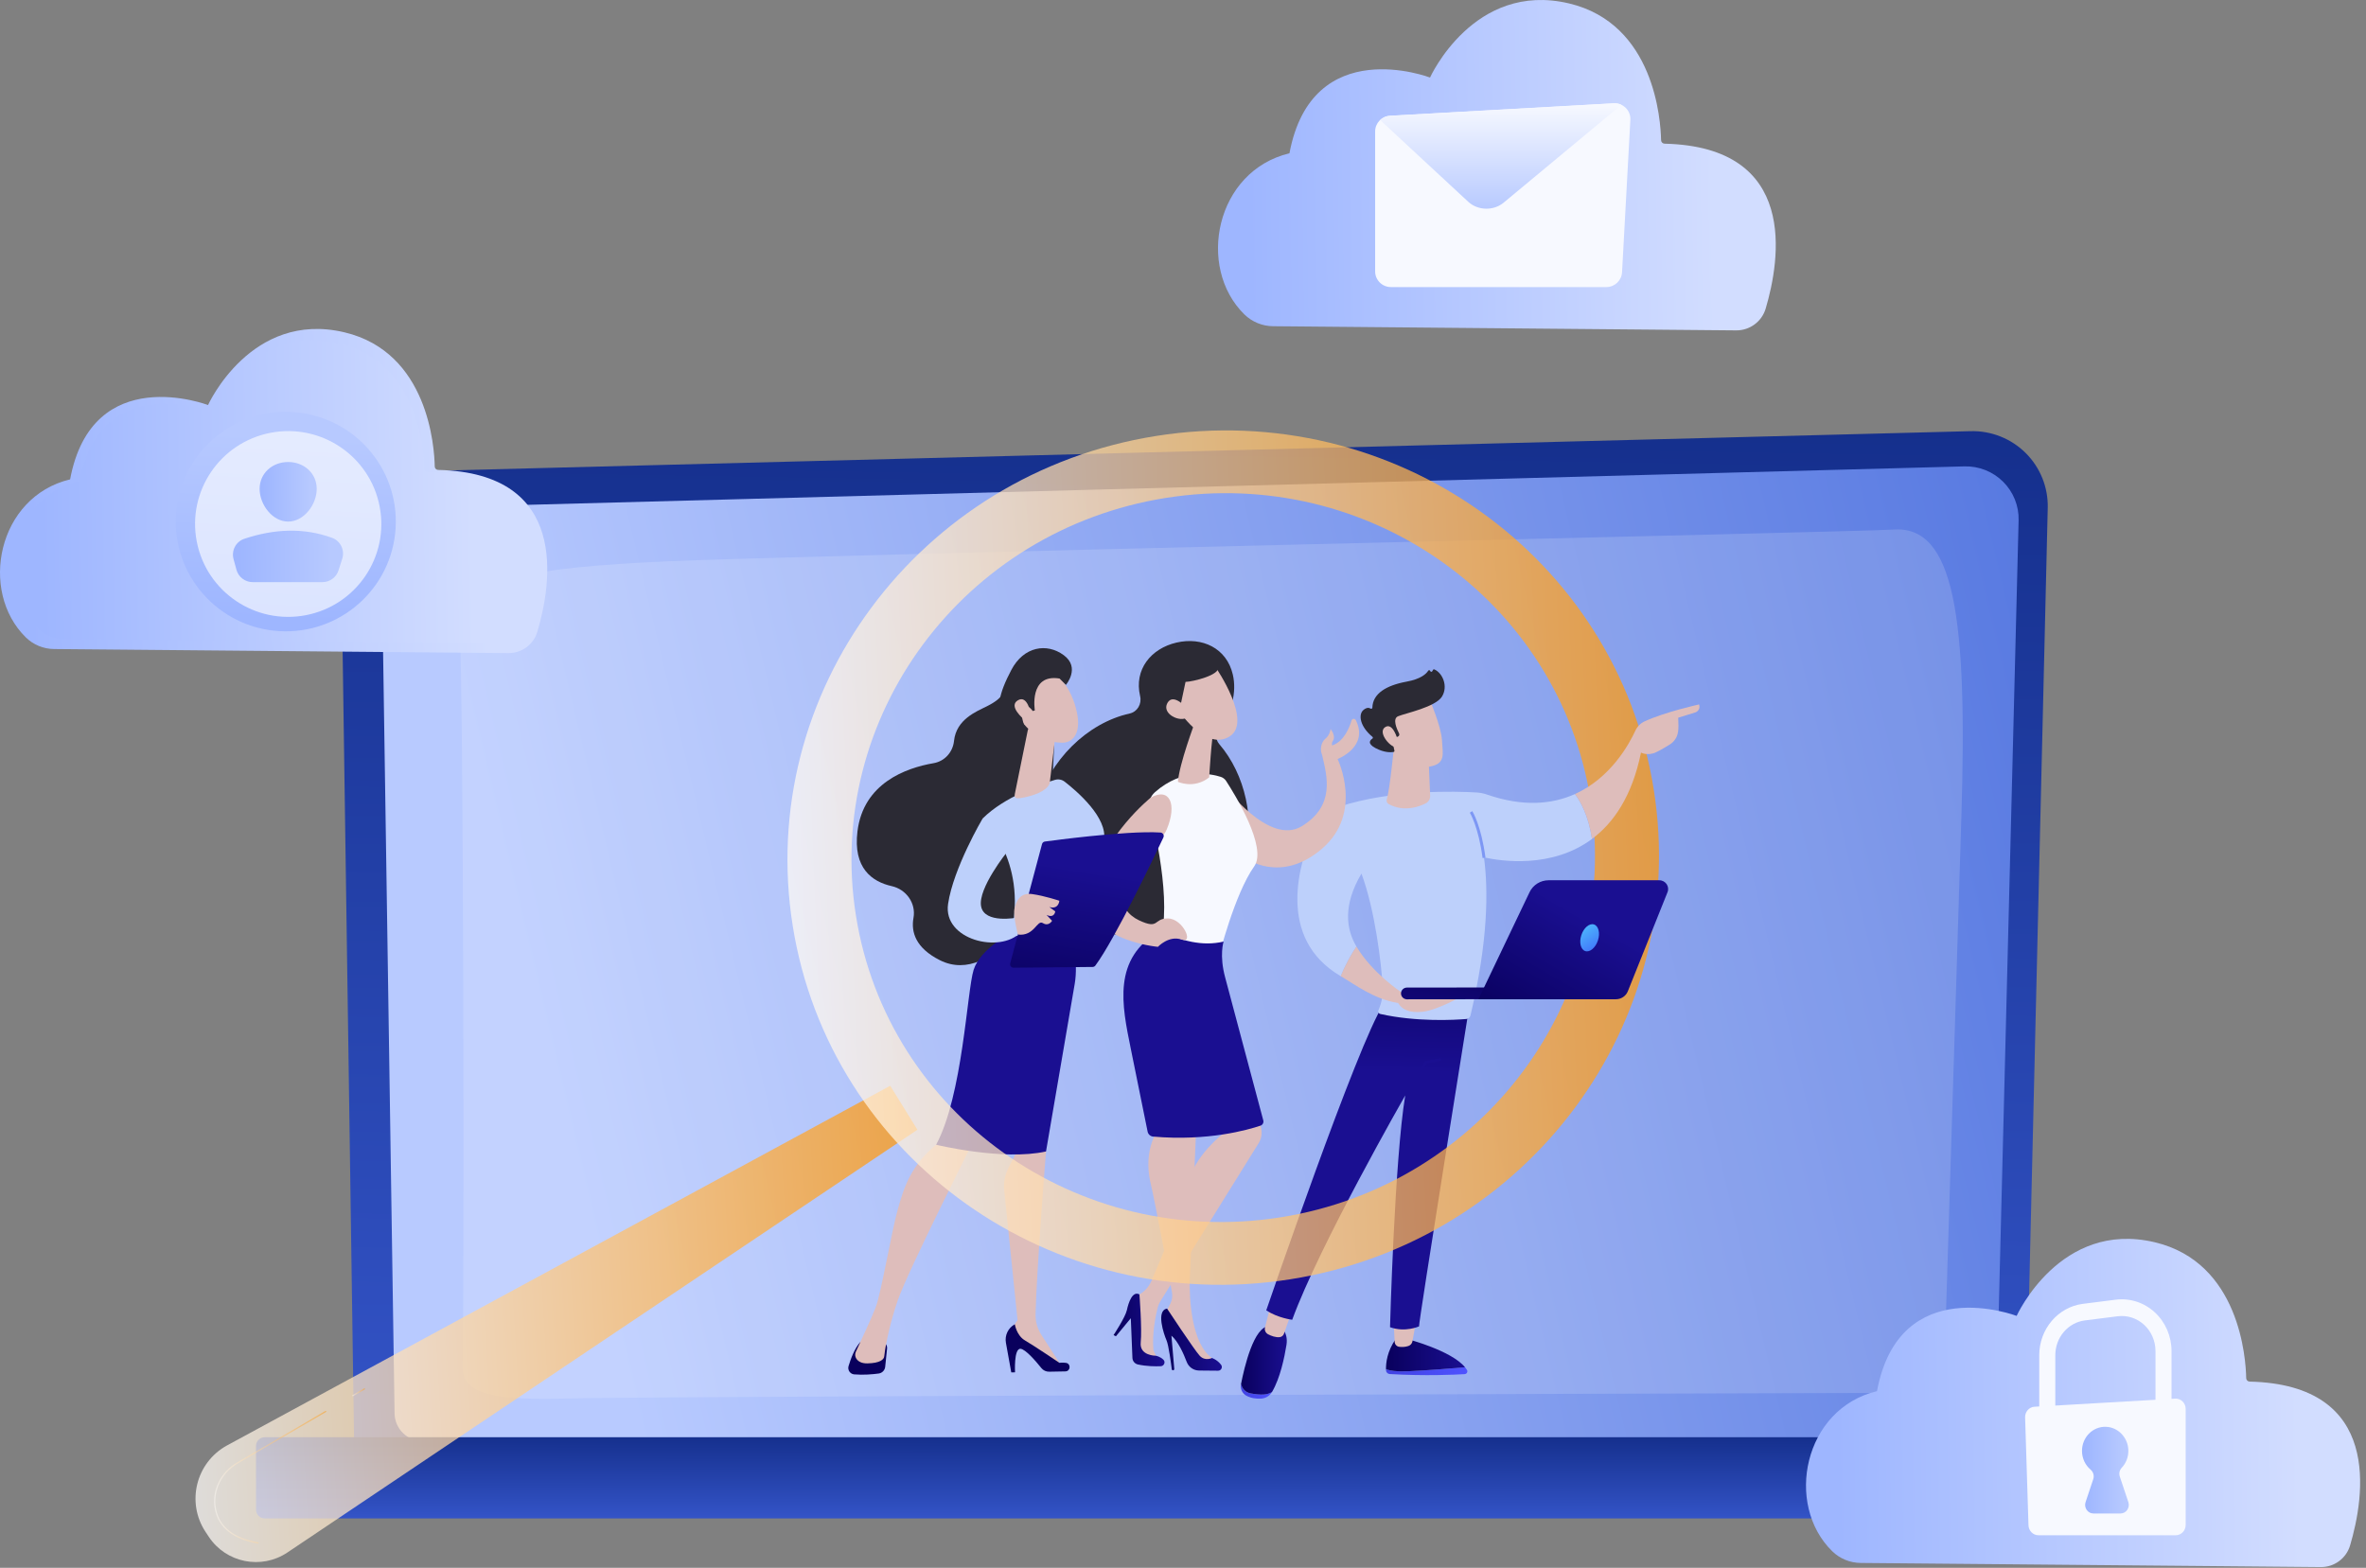 <?xml version="1.0" encoding="UTF-8"?> <svg xmlns="http://www.w3.org/2000/svg" width="338" height="224" viewBox="0 0 338 224" fill="none"><rect x="0" y="0" width="338" height="224" fill="#808080" stroke="none"/><path d="M289.371 205.961C289.371 208.294 287.455 210.205 285.113 210.205H54.842C52.5 210.205 50.584 208.296 50.584 205.961L48.669 73.959C48.669 71.626 51.425 67.068 56.477 67.41L281.522 61.602C284.459 61.527 287.301 62.654 289.383 64.724C291.463 66.793 292.602 69.622 292.534 72.551L289.371 205.963V205.961Z" fill="url(#paint0_linear_2161_160)"></path><path d="M285.168 201.889C285.168 204.1 283.355 205.908 281.139 205.908H60.396C58.18 205.908 56.367 204.1 56.367 201.889L54.56 82.056C54.772 74.845 61.111 72.253 64.952 72.406L280.637 66.633C282.702 66.579 284.698 67.371 286.159 68.827C287.622 70.281 288.426 72.272 288.373 74.332L285.166 201.889H285.168Z" fill="url(#paint1_linear_2161_160)"></path><path opacity="0.16" d="M66.093 195.241C66.325 185.338 66.239 97.631 65.668 90.057C65.098 82.482 76.925 81.062 95.082 80.21C113.238 79.358 266.435 75.983 270.379 75.663C279.246 74.946 281.081 88.165 280.194 116.865C279.527 138.425 278.423 173.944 277.915 190.278C277.764 195.142 273.779 199.002 268.901 199.014C232.036 199.114 90.741 199.518 81.336 199.799C70.511 200.12 66.002 199.169 66.093 195.243V195.241Z" fill="white"></path><path d="M306.804 205.343H37.82C37.131 205.343 36.573 205.9 36.573 206.587V215.698C36.573 216.385 37.131 216.942 37.82 216.942H306.804C307.493 216.942 308.051 216.385 308.051 215.698V206.587C308.051 205.9 307.493 205.343 306.804 205.343Z" fill="url(#paint2_linear_2161_160)"></path><path d="M321.379 197.394C321.108 197.387 320.89 197.17 320.885 196.9C320.835 194.127 319.967 180.362 307.815 177.484C294.285 174.282 288.092 188.007 288.092 188.007C288.092 188.007 271.352 181.602 268.142 198.759C257.644 201.272 254.917 214.947 261.745 221.629C262.83 222.691 264.283 223.29 265.803 223.304L331.538 223.894C333.468 223.911 335.179 222.652 335.726 220.806C337.779 213.893 340.472 197.841 321.377 197.394H321.379Z" fill="url(#paint3_linear_2161_160)"></path><path d="M293.614 203.12H291.321V193.619C291.321 189.886 294.007 186.733 297.569 186.283L302.256 185.691C304.273 185.436 306.303 186.093 307.825 187.496C309.346 188.897 310.219 190.914 310.219 193.028V201.324H307.926V193.028C307.926 191.596 307.334 190.231 306.305 189.282C305.274 188.332 303.901 187.887 302.534 188.06L297.847 188.652C295.434 188.957 293.616 191.093 293.616 193.622V203.123L293.614 203.12Z" fill="#F7F9FF"></path><path d="M290.646 200.987L310.739 199.829C311.555 199.782 312.241 200.456 312.241 201.307V217.865C312.241 218.683 311.603 219.347 310.817 219.347H291.206C290.438 219.347 289.809 218.712 289.783 217.913L289.301 202.513C289.275 201.709 289.872 201.03 290.646 200.985V200.987Z" fill="#F7F9FF"></path><path d="M304.046 214.604L302.83 210.967C302.685 210.529 302.784 210.042 303.096 209.712C303.719 209.055 304.091 208.139 304.046 207.133C303.969 205.359 302.575 203.921 300.87 203.852C298.982 203.777 297.428 205.346 297.428 207.294C297.428 208.374 297.907 209.339 298.654 209.97C299.042 210.297 299.202 210.836 299.039 211.327L297.943 214.606C297.675 215.403 298.245 216.236 299.057 216.236H302.933C303.745 216.236 304.314 215.403 304.048 214.606L304.046 214.604Z" fill="url(#paint4_linear_2161_160)"></path><path d="M237.794 20.527C237.522 20.52 237.302 20.302 237.297 20.029C237.245 17.239 236.374 3.382 224.141 0.487C210.522 -2.736 204.29 11.079 204.29 11.079C204.29 11.079 187.44 4.631 184.208 21.901C173.641 24.431 170.898 38.194 177.769 44.921C178.862 45.99 180.325 46.594 181.855 46.608L248.022 47.203C249.964 47.22 251.686 45.953 252.238 44.095C254.304 37.135 257.014 20.977 237.794 20.529V20.527Z" fill="url(#paint5_linear_2161_160)"></path><path d="M229.477 41.016H198.699C197.456 41.016 196.449 40.011 196.449 38.771V18.781C196.449 17.59 197.382 16.606 198.574 16.54L230.538 14.762C231.876 14.687 232.982 15.79 232.91 17.125L231.723 38.892C231.658 40.083 230.672 41.016 229.477 41.016Z" fill="#F7F9FF"></path><path d="M214.806 28.953L231.631 14.976C231.303 14.82 230.931 14.74 230.54 14.762L198.576 16.54C198.027 16.57 197.531 16.796 197.159 17.147L209.751 28.828C211.118 30.096 213.366 30.152 214.808 28.953H214.806Z" fill="url(#paint6_linear_2161_160)"></path><path d="M62.594 67.142C62.327 67.135 62.11 66.919 62.105 66.653C62.056 63.915 61.2 50.32 49.197 47.478C35.833 44.315 29.719 57.871 29.719 57.871C29.719 57.871 13.187 51.545 10.016 68.49C-0.351 70.972 -3.044 84.477 3.698 91.075C4.77 92.124 6.205 92.716 7.706 92.73L72.628 93.313C74.534 93.33 76.223 92.087 76.765 90.263C78.794 83.435 81.45 67.582 62.594 67.14V67.142Z" fill="url(#paint7_linear_2161_160)"></path><path d="M61.11 67.433C60.843 67.426 60.629 67.212 60.623 66.945C60.57 64.319 59.723 51.713 48.418 49.069C35.782 46.115 30 58.775 30 58.775C30 58.775 14.367 52.867 11.369 68.69C1.66 70.986 -0.931 83.379 5.214 89.603C6.291 90.694 7.759 91.313 9.294 91.327L70.409 91.869C72.32 91.886 74.011 90.636 74.549 88.809C76.454 82.325 78.716 67.852 61.11 67.431V67.433Z" fill="url(#paint8_linear_2161_160)"></path><path d="M56.514 75.493C57.053 66.85 50.467 59.408 41.803 58.871C33.139 58.333 25.678 64.903 25.139 73.546C24.6 82.189 31.187 89.631 39.851 90.168C48.515 90.706 55.975 84.136 56.514 75.493Z" fill="url(#paint9_linear_2161_160)"></path><path opacity="0.63" d="M43.688 87.895C50.902 86.509 55.624 79.551 54.235 72.355C52.846 65.158 45.871 60.447 38.657 61.833C31.442 63.219 26.72 70.176 28.109 77.373C29.498 84.57 36.473 89.281 43.688 87.895Z" fill="white"></path><path d="M45.245 69.848C45.245 72.095 43.418 74.52 41.167 74.52C38.915 74.52 37.088 72.095 37.088 69.848C37.088 67.602 38.915 66.008 41.167 66.008C43.418 66.008 45.245 67.602 45.245 69.848Z" fill="url(#paint10_linear_2161_160)"></path><path d="M36.104 83.172H46.061C47.109 83.172 48.037 82.496 48.356 81.5L48.891 79.831C49.284 78.607 48.646 77.283 47.437 76.842C43.384 75.364 39.194 75.554 34.902 76.979C33.7 77.377 33.032 78.66 33.363 79.88L33.777 81.398C34.061 82.445 35.015 83.172 36.102 83.172H36.104Z" fill="url(#paint11_linear_2161_160)"></path><path d="M209.293 195.349C207.302 195.52 203.846 195.799 201.123 195.919C199.485 195.991 198.544 195.832 198 195.615C198 195.676 198.003 195.733 198.005 195.787C198.019 196.073 198.25 196.302 198.54 196.318C203.687 196.605 207.781 196.417 209.238 196.328C209.54 196.309 209.719 195.982 209.566 195.727C209.489 195.599 209.396 195.474 209.293 195.349Z" fill="url(#paint12_linear_2161_160)"></path><path d="M201.123 195.919C203.847 195.799 207.302 195.52 209.293 195.349C207.337 192.954 201.123 191.339 201.123 191.339H199.369C198.161 193.074 197.987 194.727 198 195.615C198.544 195.832 199.485 195.991 201.123 195.919Z" fill="url(#paint13_linear_2161_160)"></path><path d="M199.074 188.482L199.238 191.724C199.256 192.075 199.52 192.371 199.871 192.421C200.221 192.47 200.691 192.477 201.19 192.311C201.497 192.21 201.723 191.952 201.78 191.637L202.348 188.482H199.074Z" fill="#DEBDBB"></path><path d="M178.708 199.089C177.845 198.933 177.454 198.355 177.29 197.738C177.29 197.743 177.288 197.748 177.286 197.755C177.16 198.406 177.454 199.082 178.043 199.404C178.754 199.792 179.533 199.859 180.137 199.826C180.785 199.792 181.38 199.447 181.706 198.892L181.711 198.884C181.061 199.299 180.147 199.347 178.708 199.089Z" fill="url(#paint14_linear_2161_160)"></path><path d="M182.78 189.481H181.333C179.129 189.423 177.745 195.416 177.292 197.738C177.455 198.355 177.846 198.933 178.71 199.089C180.151 199.347 181.063 199.299 181.713 198.884C182.903 196.863 183.495 193.905 183.778 192.178C184.101 190.214 182.78 189.48 182.78 189.48V189.481Z" fill="url(#paint15_linear_2161_160)"></path><path d="M181.519 186.472L180.715 189.659C180.617 190.049 180.804 190.455 181.166 190.64C181.615 190.871 182.248 191.112 182.829 191.042C183.102 191.009 183.33 190.816 183.421 190.559L184.601 187.204L181.519 186.47V186.472Z" fill="#DEBDBB"></path><path d="M209.784 144.485C209.784 144.485 202.603 189.259 202.721 189.505C202.721 189.505 200.739 190.405 198.576 189.62C198.576 189.62 199.226 165.685 200.747 156.508C200.747 156.508 188.492 177.901 184.601 188.561C184.601 188.561 182.57 188.32 180.891 187.216C180.891 187.216 194.086 148.711 197.607 143.582L209.785 144.487L209.784 144.485Z" fill="url(#paint16_linear_2161_160)"></path><path d="M201.034 156.252C201 156.252 200.965 156.243 200.935 156.223C200.847 156.168 200.82 156.051 200.875 155.962L203.558 151.687C203.586 151.643 203.631 151.612 203.682 151.603L205.658 151.207C205.761 151.186 205.86 151.253 205.879 151.354C205.899 151.456 205.833 151.556 205.731 151.576L203.836 151.956L201.195 156.163C201.159 156.219 201.097 156.252 201.036 156.252H201.034Z" fill="url(#paint17_linear_2161_160)"></path><path d="M227.431 119.86C226.915 116.451 225.728 114.424 224.993 113.448C221.816 114.88 217.683 115.339 212.42 113.519C211.935 113.351 211.429 113.253 210.916 113.223C208.114 113.058 198.882 112.759 191.243 115.277C189.636 115.808 188.333 116.993 187.662 118.529C185.596 123.26 182.25 134.032 191.538 139.473C192.252 137.705 193.075 136.285 193.78 135.242C192.284 132.725 191.842 129.288 194.495 124.811C196.429 130.024 197.338 137.63 197.529 140.997C197.59 142.105 197.397 143.211 196.961 144.235L196.913 144.346C196.82 144.565 196.947 144.817 197.182 144.87C202.411 146.042 207.85 145.724 209.474 145.59C209.763 145.566 210.005 145.359 210.07 145.08C212.614 134.393 212.619 127.104 211.996 122.497C214.375 123.027 221.647 124.158 227.431 119.866V119.86Z" fill="#BDD0FB"></path><path d="M211.801 122.596C211.204 118.095 209.988 116.131 209.974 116.112L210.326 115.89C210.377 115.972 211.602 117.938 212.212 122.541L211.799 122.596H211.801Z" fill="#7D97F4"></path><path d="M199.104 106.997C199.104 106.997 198.576 112.576 198.11 114.227C198.039 114.477 198.147 114.742 198.375 114.872C199.166 115.322 201.061 116.057 203.654 114.79C204.074 114.585 204.326 114.148 204.308 113.685L204.08 108.294L199.104 106.999V106.997Z" fill="#DEBDBB"></path><path d="M204.193 99.86C204.193 99.86 205.884 103.737 205.999 105.771C206.112 107.805 206.553 109.126 204.193 109.536C201.835 109.945 199.847 108.773 198.772 106.748C198.772 106.748 197.086 103.624 197.463 102.346C197.842 101.066 204.193 99.86 204.193 99.86Z" fill="#DEBDBB"></path><path d="M199.578 105.29L199.712 105.232C199.883 105.157 199.955 104.953 199.869 104.789C199.537 104.147 198.888 102.679 199.725 102.335C200.804 101.894 205.081 101.023 206.004 99.511C206.89 98.057 206.105 96.178 204.923 95.645C204.844 95.609 204.752 95.638 204.711 95.713L204.613 95.9C204.546 96.026 204.357 96.007 204.318 95.869C204.28 95.735 204.102 95.71 204.03 95.828C203.747 96.281 202.98 97.015 200.933 97.391C198.022 97.927 196.1 99.102 196.052 101.107C196.048 101.234 195.913 101.306 195.803 101.239C195.589 101.109 195.244 101.047 194.784 101.432C193.985 102.103 194.313 103.841 196.064 105.271C196.148 105.34 196.146 105.468 196.057 105.528C195.74 105.735 195.266 106.224 196.492 106.879C197.762 107.555 198.708 107.5 199.074 107.44C199.164 107.425 199.223 107.338 199.204 107.249L198.815 105.487C198.792 105.387 198.869 105.292 198.971 105.292H199.578V105.29Z" fill="#2B2A34"></path><path d="M199.652 105.661C199.652 105.661 199.007 103.184 197.894 103.878C196.781 104.573 198.472 106.653 199.367 106.746L199.653 105.661H199.652Z" fill="#DEBDBB"></path><path d="M199.604 143.281L207.239 143.115C207.239 143.115 200.581 141.238 200.168 141.75C200.168 141.75 196.042 139.045 193.78 135.24C193.075 136.284 192.252 137.704 191.538 139.471C193.565 140.658 196.227 142.72 199.604 143.281Z" fill="#DEBDBB"></path><path d="M199.387 141.962C199.387 141.962 199.23 144.997 203.222 144.555C205.392 144.316 208.895 142.297 208.895 142.297C208.895 142.297 199.763 142.273 199.386 141.962H199.387Z" fill="#DEBDBB"></path><path d="M148.127 115.113C149.886 108.622 155.321 103.29 161.378 101.943C162.491 101.695 163.136 100.565 162.874 99.458C162.872 99.451 162.87 99.442 162.869 99.436C161.991 95.662 164.417 92.654 168.075 91.807C171.734 90.96 175.239 92.596 176.115 96.37C176.707 98.917 175.949 101.783 174.27 103.639C173.577 104.404 173.522 105.545 174.193 106.328C177.883 110.641 179.386 117.226 177.789 123.114C175.438 131.788 167.263 135.663 159.072 133.452C150.881 131.242 145.777 123.786 148.127 115.113Z" fill="#2B2A34"></path><path d="M193.684 102.879C193.552 102.616 193.164 102.65 193.08 102.932C192.768 103.976 192.025 105.796 190.528 106.419C190.453 106.45 190.38 106.482 190.312 106.515C190.248 106.313 190.252 106.078 190.418 105.836C190.893 105.141 190.079 104.164 190.079 104.164C190.079 104.164 190.007 105.009 189.351 105.531C188.787 105.979 188.501 106.997 188.864 107.842C189.609 110.971 190.735 115.113 185.99 118.033C181.245 120.954 174.807 112.141 174.807 112.141L177.887 122.565C177.887 122.565 182.874 126.383 188.856 121.26C194.838 116.136 191.082 108.444 191.082 108.444C191.082 108.444 195.603 106.723 193.682 102.883L193.684 102.879Z" fill="#DEBDBB"></path><path d="M174.39 110.992C172.996 110.545 168.928 109.695 164.975 113.197C164.304 113.79 164.018 114.707 164.237 115.575C165.208 119.426 167.746 130.795 165.241 135.647C165.241 135.647 169.405 140.403 174.116 136.721C174.116 136.721 176.369 127.711 179.17 123.788C181.104 121.08 176.362 113.431 175.162 111.582C174.98 111.301 174.707 111.093 174.39 110.99V110.992Z" fill="#F7F9FF"></path><path d="M170.663 103.309C170.663 103.309 168.478 109.122 168.274 111.7C168.274 111.7 170.547 112.783 172.74 111.069C172.74 111.069 173.078 105.228 173.425 104.188L170.663 103.309Z" fill="#DEBDBB"></path><path d="M173.694 95.383C173.694 95.383 178.976 103.057 175.69 105.196C172.406 107.334 168.647 101.88 168.647 101.88C168.647 101.88 167.467 97.711 168.81 96.33C170.153 94.95 173.694 95.383 173.694 95.383Z" fill="#DEBDBB"></path><path d="M171.217 93.527C171.217 93.527 173.699 94.163 174.026 95.294C174.354 96.425 170.451 97.395 169.362 97.425L168.399 101.947C168.399 101.947 165.889 97.629 166.962 95.183C168.036 92.736 171.217 93.527 171.217 93.527Z" fill="#2B2A34"></path><path d="M169.71 101.343C169.71 101.343 167.645 98.864 166.774 100.438C165.904 102.012 168.621 103.257 169.585 102.494L169.708 101.341L169.71 101.343Z" fill="#DEBDBB"></path><path d="M179.173 155.827C179.149 156.238 179.811 159.51 180.171 161.255C180.317 161.958 180.192 162.687 179.823 163.303L165.76 185.93C165.591 186.203 165.465 186.501 165.386 186.812C165.117 187.882 164.548 190.504 164.774 192.903L165.452 194.377L162.416 193.63L161.907 185.449L162.78 184.941C163.534 184.501 164.128 183.834 164.476 183.035C165.765 180.072 168.969 172.528 169.828 168.837C170.804 164.644 175.556 161.312 175.556 161.312L174.769 159.355L179.173 155.827Z" fill="#DEBDBB"></path><path d="M159.077 190.756C159.077 190.756 160.773 188.183 160.986 187.172C161.198 186.162 161.771 184.381 162.776 184.939C162.776 184.939 163.162 189.873 162.96 191.794C162.759 193.715 165.105 193.698 165.105 193.698C165.105 193.698 165.75 193.801 166.215 194.281C166.535 194.613 166.29 195.174 165.829 195.195C165.061 195.229 163.841 195.221 162.565 194.949C162.119 194.855 161.795 194.468 161.776 194.013L161.545 188.338L159.418 190.916L159.075 190.754L159.077 190.756Z" fill="url(#paint18_linear_2161_160)"></path><path d="M170.962 159.319C170.962 159.319 170.094 179.778 169.974 182.684C169.854 185.591 170.257 192.042 173.141 194.023L171.852 194.939C171.852 194.939 170.289 193.561 168.785 190.94C167.096 187.996 166.58 187.454 166.58 187.454L167.18 186.282C167.443 185.769 167.528 185.186 167.422 184.619C166.849 181.559 164.935 171.381 164.402 169.187C163.772 166.596 163.79 163.154 166.203 160.318C168.617 157.482 170.958 159.319 170.958 159.319H170.962Z" fill="#DEBDBB"></path><path d="M167.573 195.78C167.482 195.78 167.407 195.713 167.395 195.623C167.311 194.938 166.957 192.194 166.64 191.481C166.277 190.663 165.102 187.225 166.726 186.965C166.726 186.965 170.641 192.908 171.398 193.714C172.156 194.519 173.14 194.023 173.14 194.023C173.14 194.023 173.889 194.259 174.443 194.993C174.708 195.342 174.445 195.843 174.008 195.84L171.296 195.814C170.509 195.807 169.809 195.317 169.53 194.581C169.075 193.383 168.288 191.623 167.347 190.831L167.753 195.583C167.762 195.689 167.678 195.78 167.571 195.778L167.573 195.78Z" fill="url(#paint19_linear_2161_160)"></path><path d="M174.8 134.528C174.8 134.528 174.152 136.46 175.03 139.678L180.47 160.073C180.556 160.393 180.377 160.723 180.062 160.829C178.307 161.42 172.548 163.076 164.742 162.39C164.349 162.355 164.023 162.071 163.946 161.685C163.474 159.363 161.867 151.439 161.536 149.81C160.274 143.607 158.861 136.916 165.709 133.016C168.805 134.408 171.701 135.248 174.8 134.528Z" fill="url(#paint20_linear_2161_160)"></path><path d="M164.405 113.951C164.405 113.951 157.676 119.32 155.889 126.794C154.102 134.268 165.414 135.279 165.414 135.279C165.414 135.279 166.983 133.596 168.797 134.241C170.612 134.886 168.995 131.254 166.86 131.223C164.724 131.192 165.681 132.896 162.685 131.473C159.768 130.087 158.026 125.94 165.654 119.846C166.096 119.494 166.451 119.039 166.671 118.517C168.199 114.882 167.088 112.458 164.405 113.949V113.951Z" fill="#DEBDBB"></path><path d="M143.206 98.765C143.206 98.765 143.634 99.578 140.979 100.912C139.499 101.656 136.611 102.768 136.287 105.865C136.118 107.463 134.959 108.763 133.373 109.037C129.418 109.717 123.345 111.887 122.496 118.774C121.85 124.031 124.566 125.97 127.391 126.604C129.466 127.071 130.876 129.049 130.498 131.136C130.135 133.139 130.776 135.433 134.277 137.192C142.119 141.132 149.612 127.217 149.612 127.217L150.746 103.145L143.208 98.763L143.206 98.765Z" fill="#2B2A34"></path><path d="M126.725 192.662L126.456 195.279C126.405 195.775 126.022 196.174 125.525 196.24C124.688 196.352 123.343 196.475 122.023 196.362C121.443 196.312 121.057 195.734 121.222 195.178C121.524 194.164 122.083 192.639 122.913 191.734L125.816 191.68C126.353 191.669 126.778 192.13 126.724 192.663L126.725 192.662Z" fill="url(#paint21_linear_2161_160)"></path><path d="M148.885 161.651L149.43 164.516C149.43 164.516 148.103 181.13 147.936 187.767C147.91 188.807 148.199 189.83 148.763 190.706L151.704 195.276L144.371 191.144L144.21 190.265L145.365 188.614L143.458 170.068C143.347 168.978 143.551 167.88 144.048 166.903L145.496 164.063L148.885 161.651Z" fill="#DEBDBB"></path><path d="M152.195 195.936L149.881 195.979C149.447 195.987 149.036 195.796 148.765 195.459C148.025 194.537 146.496 192.74 145.78 192.706C144.817 192.66 145.005 196.069 145.005 196.069L144.467 196.08L143.704 191.852C143.512 190.788 144.023 189.722 144.974 189.204C144.974 189.204 145.225 190.822 146.432 191.517C147.638 192.212 151.347 194.714 151.347 194.714C151.347 194.714 151.795 194.643 152.289 194.721C153.021 194.839 152.941 195.921 152.198 195.934L152.195 195.936Z" fill="url(#paint22_linear_2161_160)"></path><path d="M138.979 163.202C138.979 163.202 129.709 181.574 128.26 185.757C126.811 189.94 126.341 193.414 126.327 193.743C126.305 194.256 125.676 194.761 123.913 194.793C123.004 194.81 122.551 194.454 122.326 194.107C122.134 193.811 122.117 193.435 122.268 193.115C122.803 191.982 124.499 188.361 125.122 186.722C125.866 184.765 127.377 175.929 128.24 172.849C129.102 169.77 130.08 166.431 134.031 163.296C134.031 163.296 136.732 160.556 138.977 163.204L138.979 163.202Z" fill="#DEBDBB"></path><path d="M144.488 133.281C146.769 122.751 140.375 116.942 140.375 116.942C143.503 113.832 148.76 112.018 150.704 111.425C151.181 111.279 151.696 111.375 152.09 111.679C153.793 112.998 158.305 116.839 157.702 120.052C157.266 122.367 153.119 133.954 153.119 133.954C153.119 133.954 149.118 135.935 144.489 133.279L144.488 133.281Z" fill="#BDD0FB"></path><path d="M139.087 138.574C140.039 135.522 144.487 133.281 144.487 133.281C149.116 135.938 153.117 133.955 153.117 133.955C153.117 133.955 154.088 137.39 153.524 140.608C152.959 143.828 149.43 164.515 149.43 164.515C143.277 165.88 133.731 163.553 133.731 163.553C137.533 156.512 138.135 141.623 139.087 138.571V138.574Z" fill="url(#paint23_linear_2161_160)"></path><path d="M146.82 104.366L144.975 113.438C144.796 114.237 145.522 114.093 146.324 113.927C147.64 113.654 149.332 113.11 149.883 112.075C149.939 111.969 149.965 111.851 149.979 111.733L150.727 105.452C150.787 104.954 150.507 104.477 150.044 104.282L148.358 103.574C147.71 103.302 146.971 103.682 146.818 104.368L146.82 104.366Z" fill="#DEBDBB"></path><path d="M150.526 96.057C150.526 96.057 152.701 97.466 153.692 101.14C154.683 104.813 153.21 106.166 151.672 106.113C150.133 106.06 147.897 105.629 145.916 103.016C143.935 100.404 147.679 94.338 150.524 96.055L150.526 96.057Z" fill="#DEBDBB"></path><path d="M147.835 101.494C147.835 101.494 146.948 96.219 151.366 96.945L152.273 97.853C152.273 97.853 154.383 95.391 151.963 93.607C149.543 91.823 146.244 92.353 144.475 95.718C142.707 99.083 142.088 101.437 143.661 103.478C145.235 105.519 146.355 103.723 146.355 103.723C146.355 103.723 145.618 101.945 146.187 101.165C146.756 100.385 147.533 101.588 147.533 101.588L147.835 101.495V101.494Z" fill="#2B2A34"></path><path d="M147.241 101.957C147.241 101.957 146.802 99.244 145.424 100.048C144.045 100.852 145.974 102.58 146.746 103.167L147.243 101.959L147.241 101.957Z" fill="#DEBDBB"></path><path d="M140.375 116.942C140.375 116.942 136.199 124.007 135.439 129.146C134.68 134.286 142.851 136.267 145.791 133.221L145.323 131.095C145.323 131.095 140.631 132.038 140.155 129.483C139.679 126.929 143.862 121.727 143.862 121.727C143.862 121.727 142.531 117.755 140.375 116.94V116.942Z" fill="#BDD0FB"></path><path d="M144.314 137.637L148.859 120.598C148.91 120.404 149.072 120.261 149.271 120.233C150.15 120.114 152.699 119.778 155.643 119.474C159.19 119.108 163.311 118.786 165.779 118.947C166.131 118.969 166.348 119.335 166.199 119.653C164.851 122.509 159.303 134.125 156.487 137.948C156.395 138.075 156.247 138.15 156.089 138.152L144.8 138.26C144.47 138.263 144.23 137.953 144.314 137.637Z" fill="url(#paint24_linear_2161_160)"></path><path d="M145.412 133.521C145.412 133.521 144.682 130.755 144.937 129.762C145.191 128.772 145.697 127.492 147.468 127.742C149.24 127.99 151.336 128.693 151.336 128.693C151.336 128.693 151.255 129.98 149.905 129.591L150.749 130.217C150.749 130.217 150.65 131.249 149.506 130.72L150.296 131.557C150.296 131.557 149.826 132.411 148.981 131.885C148.137 131.358 147.784 133.812 145.412 133.523V133.521Z" fill="#DEBDBB"></path><path d="M127.173 155.129L32.402 206.531C27.977 208.979 26.58 214.669 29.371 218.878L29.829 219.569C32.298 223.293 37.334 224.302 41.053 221.814L131.061 161.408L127.172 155.127L127.173 155.129Z" fill="url(#paint25_linear_2161_160)" fill-opacity="0.74"></path><path d="M165.163 62.286C131.196 67.663 107.951 98.993 113.244 132.266C118.538 165.539 150.363 188.152 184.33 182.775C218.298 177.397 241.542 146.067 236.249 112.795C230.956 79.524 199.13 56.91 165.163 62.286ZM182.923 173.924C153.946 178.512 126.795 159.219 122.28 130.835C117.765 102.452 137.594 75.722 166.572 71.136C195.549 66.549 222.7 85.841 227.215 114.225C231.731 142.609 211.901 169.338 182.923 173.926V173.924Z" fill="url(#paint26_linear_2161_160)" fill-opacity="0.74"></path><path opacity="0.63" d="M36.88 220.54C36.88 220.54 36.87 220.54 36.865 220.54C33.308 219.911 31.235 218.276 30.706 215.683C30.173 213.068 31.446 210.361 33.874 208.943L46.486 201.587C46.528 201.562 46.581 201.577 46.605 201.619C46.63 201.661 46.615 201.714 46.573 201.737L33.962 209.094C31.599 210.473 30.359 213.106 30.877 215.648C31.39 218.164 33.415 219.752 36.895 220.367C36.942 220.376 36.974 220.421 36.966 220.469C36.959 220.511 36.92 220.541 36.88 220.541V220.54Z" fill="url(#paint27_linear_2161_160)" fill-opacity="0.74"></path><path opacity="0.63" d="M50.417 199.48C50.387 199.48 50.358 199.465 50.341 199.437C50.316 199.395 50.331 199.342 50.373 199.318L52.008 198.365C52.05 198.339 52.104 198.354 52.128 198.396C52.153 198.438 52.138 198.492 52.096 198.515L50.46 199.469C50.447 199.477 50.432 199.48 50.417 199.48Z" fill="url(#paint28_linear_2161_160)" fill-opacity="0.74"></path><path d="M242.736 100.642C242.736 100.642 237.891 101.707 234.943 103.066C234.358 103.336 233.89 103.807 233.624 104.388C232.742 106.314 230.105 111.144 224.991 113.448C225.726 114.423 226.913 116.452 227.429 119.86C230.501 117.58 233.152 113.772 234.427 107.526C234.427 107.526 235.396 108.051 236.605 107.466C237.244 107.156 237.982 106.716 238.536 106.373C239.088 106.029 239.498 105.493 239.657 104.869C239.868 104.044 239.745 103.319 239.745 102.541L242.235 101.771C242.235 101.771 242.984 101.488 242.734 100.643L242.736 100.642Z" fill="#DEBDBB"></path><path d="M235.72 106.925C235.679 106.925 235.636 106.912 235.601 106.883C235.521 106.818 235.509 106.698 235.574 106.617C235.757 106.393 237.38 104.412 238.002 104.061C238.236 103.93 238.376 103.791 238.407 103.663C238.423 103.594 238.411 103.519 238.369 103.432L236.435 103.819L235.348 104.749C235.269 104.818 235.149 104.807 235.082 104.729C235.013 104.65 235.023 104.53 235.102 104.464L236.227 103.5C236.251 103.48 236.282 103.464 236.313 103.459L238.428 103.037C238.503 103.021 238.579 103.054 238.622 103.115C238.772 103.34 238.822 103.547 238.774 103.748C238.718 103.988 238.525 104.198 238.189 104.388C237.714 104.655 236.353 106.258 235.867 106.853C235.83 106.9 235.776 106.924 235.721 106.924L235.72 106.925Z" fill="#DEBDBB"></path><path d="M200.952 142.776C200.966 142.776 200.981 142.776 200.995 142.776L219.976 142.755C220.446 142.755 220.825 142.379 220.825 141.915C220.825 141.452 220.443 141.068 219.975 141.077L200.993 141.098C200.523 141.098 200.144 141.474 200.144 141.938C200.144 142.386 200.502 142.752 200.952 142.774V142.776Z" fill="url(#paint29_linear_2161_160)"></path><path d="M237.042 125.766H221.233C220.067 125.766 219.006 126.43 218.508 127.471L211.201 142.767H230.846C231.597 142.767 232.273 142.314 232.549 141.625L238.217 127.471C238.545 126.654 237.934 125.768 237.042 125.768V125.766Z" fill="url(#paint30_linear_2161_160)"></path><path d="M225.905 133.608C225.562 134.658 225.816 135.678 226.471 135.887C227.126 136.095 227.934 135.411 228.277 134.361C228.62 133.31 228.366 132.291 227.711 132.082C227.056 131.873 226.248 132.557 225.905 133.608Z" fill="url(#paint31_linear_2161_160)"></path><defs><linearGradient id="paint0_linear_2161_160" x1="79.197" y1="20.394" x2="74.814" y2="283.347" gradientUnits="userSpaceOnUse"><stop stop-color="#0D267E"></stop><stop offset="1" stop-color="#4366E4"></stop></linearGradient><linearGradient id="paint1_linear_2161_160" x1="79.5" y1="156.5" x2="346.847" y2="92.859" gradientUnits="userSpaceOnUse"><stop stop-color="#B8CAFF"></stop><stop offset="1" stop-color="#4267DA"></stop></linearGradient><linearGradient id="paint2_linear_2161_160" x1="70.558" y1="202.127" x2="70.534" y2="222.657" gradientUnits="userSpaceOnUse"><stop stop-color="#0D267E"></stop><stop offset="1" stop-color="#4366E4"></stop></linearGradient><linearGradient id="paint3_linear_2161_160" x1="262.017" y1="184.162" x2="328.116" y2="183.166" gradientUnits="userSpaceOnUse"><stop stop-color="#9EB6FF"></stop><stop offset="1" stop-color="#D2DDFF"></stop></linearGradient><linearGradient id="paint4_linear_2161_160" x1="297.767" y1="205.741" x2="303.351" y2="205.714" gradientUnits="userSpaceOnUse"><stop stop-color="#9EB6FF"></stop><stop offset="1" stop-color="#B7C9FF"></stop></linearGradient><linearGradient id="paint5_linear_2161_160" x1="178.043" y1="7.209" x2="244.578" y2="6.207" gradientUnits="userSpaceOnUse"><stop stop-color="#9EB6FF"></stop><stop offset="1" stop-color="#D2DDFF"></stop></linearGradient><linearGradient id="paint6_linear_2161_160" x1="214.395" y1="14.758" x2="214.395" y2="29.817" gradientUnits="userSpaceOnUse"><stop stop-color="#F7F9FF"></stop><stop offset="1" stop-color="#B8CAFF"></stop></linearGradient><linearGradient id="paint7_linear_2161_160" x1="3.967" y1="54.073" x2="69.25" y2="53.09" gradientUnits="userSpaceOnUse"><stop stop-color="#9EB6FF"></stop><stop offset="1" stop-color="#D2DDFF"></stop></linearGradient><linearGradient id="paint8_linear_2161_160" x1="5.649" y1="55.227" x2="67.378" y2="54.286" gradientUnits="userSpaceOnUse"><stop stop-color="#9EB6FF"></stop><stop offset="1" stop-color="#D2DDFF"></stop></linearGradient><linearGradient id="paint9_linear_2161_160" x1="29.054" y1="87.904" x2="30.443" y2="61.752" gradientUnits="userSpaceOnUse"><stop stop-color="#9EB6FF"></stop><stop offset="1" stop-color="#B7C9FF"></stop></linearGradient><linearGradient id="paint10_linear_2161_160" x1="37.502" y1="67.308" x2="44.314" y2="67.249" gradientUnits="userSpaceOnUse"><stop stop-color="#9EB6FF"></stop><stop offset="1" stop-color="#B7C9FF"></stop></linearGradient><linearGradient id="paint11_linear_2161_160" x1="34.077" y1="76.941" x2="47.208" y2="76.691" gradientUnits="userSpaceOnUse"><stop stop-color="#9EB6FF"></stop><stop offset="1" stop-color="#B7C9FF"></stop></linearGradient><linearGradient id="paint12_linear_2161_160" x1="198.002" y1="195.91" x2="209.623" y2="195.91" gradientUnits="userSpaceOnUse"><stop stop-color="#4042E2"></stop><stop offset="1" stop-color="#4F52FF"></stop></linearGradient><linearGradient id="paint13_linear_2161_160" x1="198" y1="193.639" x2="209.295" y2="193.639" gradientUnits="userSpaceOnUse"><stop stop-color="#09005D"></stop><stop offset="1" stop-color="#1A0F91"></stop></linearGradient><linearGradient id="paint14_linear_2161_160" x1="177.259" y1="198.785" x2="181.713" y2="198.785" gradientUnits="userSpaceOnUse"><stop stop-color="#4042E2"></stop><stop offset="1" stop-color="#4F52FF"></stop></linearGradient><linearGradient id="paint15_linear_2161_160" x1="177.292" y1="194.364" x2="183.83" y2="194.364" gradientUnits="userSpaceOnUse"><stop stop-color="#09005D"></stop><stop offset="1" stop-color="#1A0F91"></stop></linearGradient><linearGradient id="paint16_linear_2161_160" x1="196.168" y1="131.894" x2="195.655" y2="152.938" gradientUnits="userSpaceOnUse"><stop stop-color="#09005D"></stop><stop offset="1" stop-color="#1A0F91"></stop></linearGradient><linearGradient id="paint17_linear_2161_160" x1="205.853" y1="131.379" x2="204.829" y2="140.618" gradientUnits="userSpaceOnUse"><stop stop-color="#09005D"></stop><stop offset="1" stop-color="#1A0F91"></stop></linearGradient><linearGradient id="paint18_linear_2161_160" x1="159.009" y1="190.009" x2="166.33" y2="190.078" gradientUnits="userSpaceOnUse"><stop stop-color="#09005D"></stop><stop offset="1" stop-color="#1A0F91"></stop></linearGradient><linearGradient id="paint19_linear_2161_160" x1="165.785" y1="191.392" x2="174.51" y2="191.474" gradientUnits="userSpaceOnUse"><stop stop-color="#09005D"></stop><stop offset="1" stop-color="#1A0F91"></stop></linearGradient><linearGradient id="paint20_linear_2161_160" x1="195.066" y1="87.493" x2="182.088" y2="120.703" gradientUnits="userSpaceOnUse"><stop stop-color="#09005D"></stop><stop offset="1" stop-color="#1A0F91"></stop></linearGradient><linearGradient id="paint21_linear_2161_160" x1="156.477" y1="289.867" x2="166.242" y2="318.785" gradientUnits="userSpaceOnUse"><stop stop-color="#09005D"></stop><stop offset="1" stop-color="#1A0F91"></stop></linearGradient><linearGradient id="paint22_linear_2161_160" x1="178.114" y1="282.559" x2="187.88" y2="311.477" gradientUnits="userSpaceOnUse"><stop stop-color="#09005D"></stop><stop offset="1" stop-color="#1A0F91"></stop></linearGradient><linearGradient id="paint23_linear_2161_160" x1="180.796" y1="107.285" x2="157.54" y2="135.398" gradientUnits="userSpaceOnUse"><stop stop-color="#09005D"></stop><stop offset="1" stop-color="#1A0F91"></stop></linearGradient><linearGradient id="paint24_linear_2161_160" x1="152.718" y1="144.297" x2="155.961" y2="124.278" gradientUnits="userSpaceOnUse"><stop stop-color="#09005D"></stop><stop offset="1" stop-color="#1A0F91"></stop></linearGradient><linearGradient id="paint25_linear_2161_160" x1="25.209" y1="215.311" x2="137.927" y2="208.601" gradientUnits="userSpaceOnUse"><stop stop-color="white"></stop><stop offset="1" stop-color="#FF9300"></stop></linearGradient><linearGradient id="paint26_linear_2161_160" x1="109.208" y1="169.452" x2="245.552" y2="163.989" gradientUnits="userSpaceOnUse"><stop stop-color="white"></stop><stop offset="1" stop-color="#FF9300"></stop></linearGradient><linearGradient id="paint27_linear_2161_160" x1="30.163" y1="218.348" x2="47.727" y2="217.765" gradientUnits="userSpaceOnUse"><stop stop-color="white"></stop><stop offset="1" stop-color="#FF9300"></stop></linearGradient><linearGradient id="paint28_linear_2161_160" x1="50.281" y1="199.35" x2="52.26" y2="199.225" gradientUnits="userSpaceOnUse"><stop stop-color="white"></stop><stop offset="1" stop-color="#FF9300"></stop></linearGradient><linearGradient id="paint29_linear_2161_160" x1="211.634" y1="135.707" x2="208.05" y2="155.213" gradientUnits="userSpaceOnUse"><stop stop-color="#09005D"></stop><stop offset="1" stop-color="#1A0F91"></stop></linearGradient><linearGradient id="paint30_linear_2161_160" x1="217.55" y1="148.242" x2="227.289" y2="131.455" gradientUnits="userSpaceOnUse"><stop stop-color="#09005D"></stop><stop offset="1" stop-color="#1A0F91"></stop></linearGradient><linearGradient id="paint31_linear_2161_160" x1="225.011" y1="130.862" x2="229.87" y2="138.199" gradientUnits="userSpaceOnUse"><stop stop-color="#53D8FF"></stop><stop offset="1" stop-color="#3840F7"></stop></linearGradient></defs></svg> 